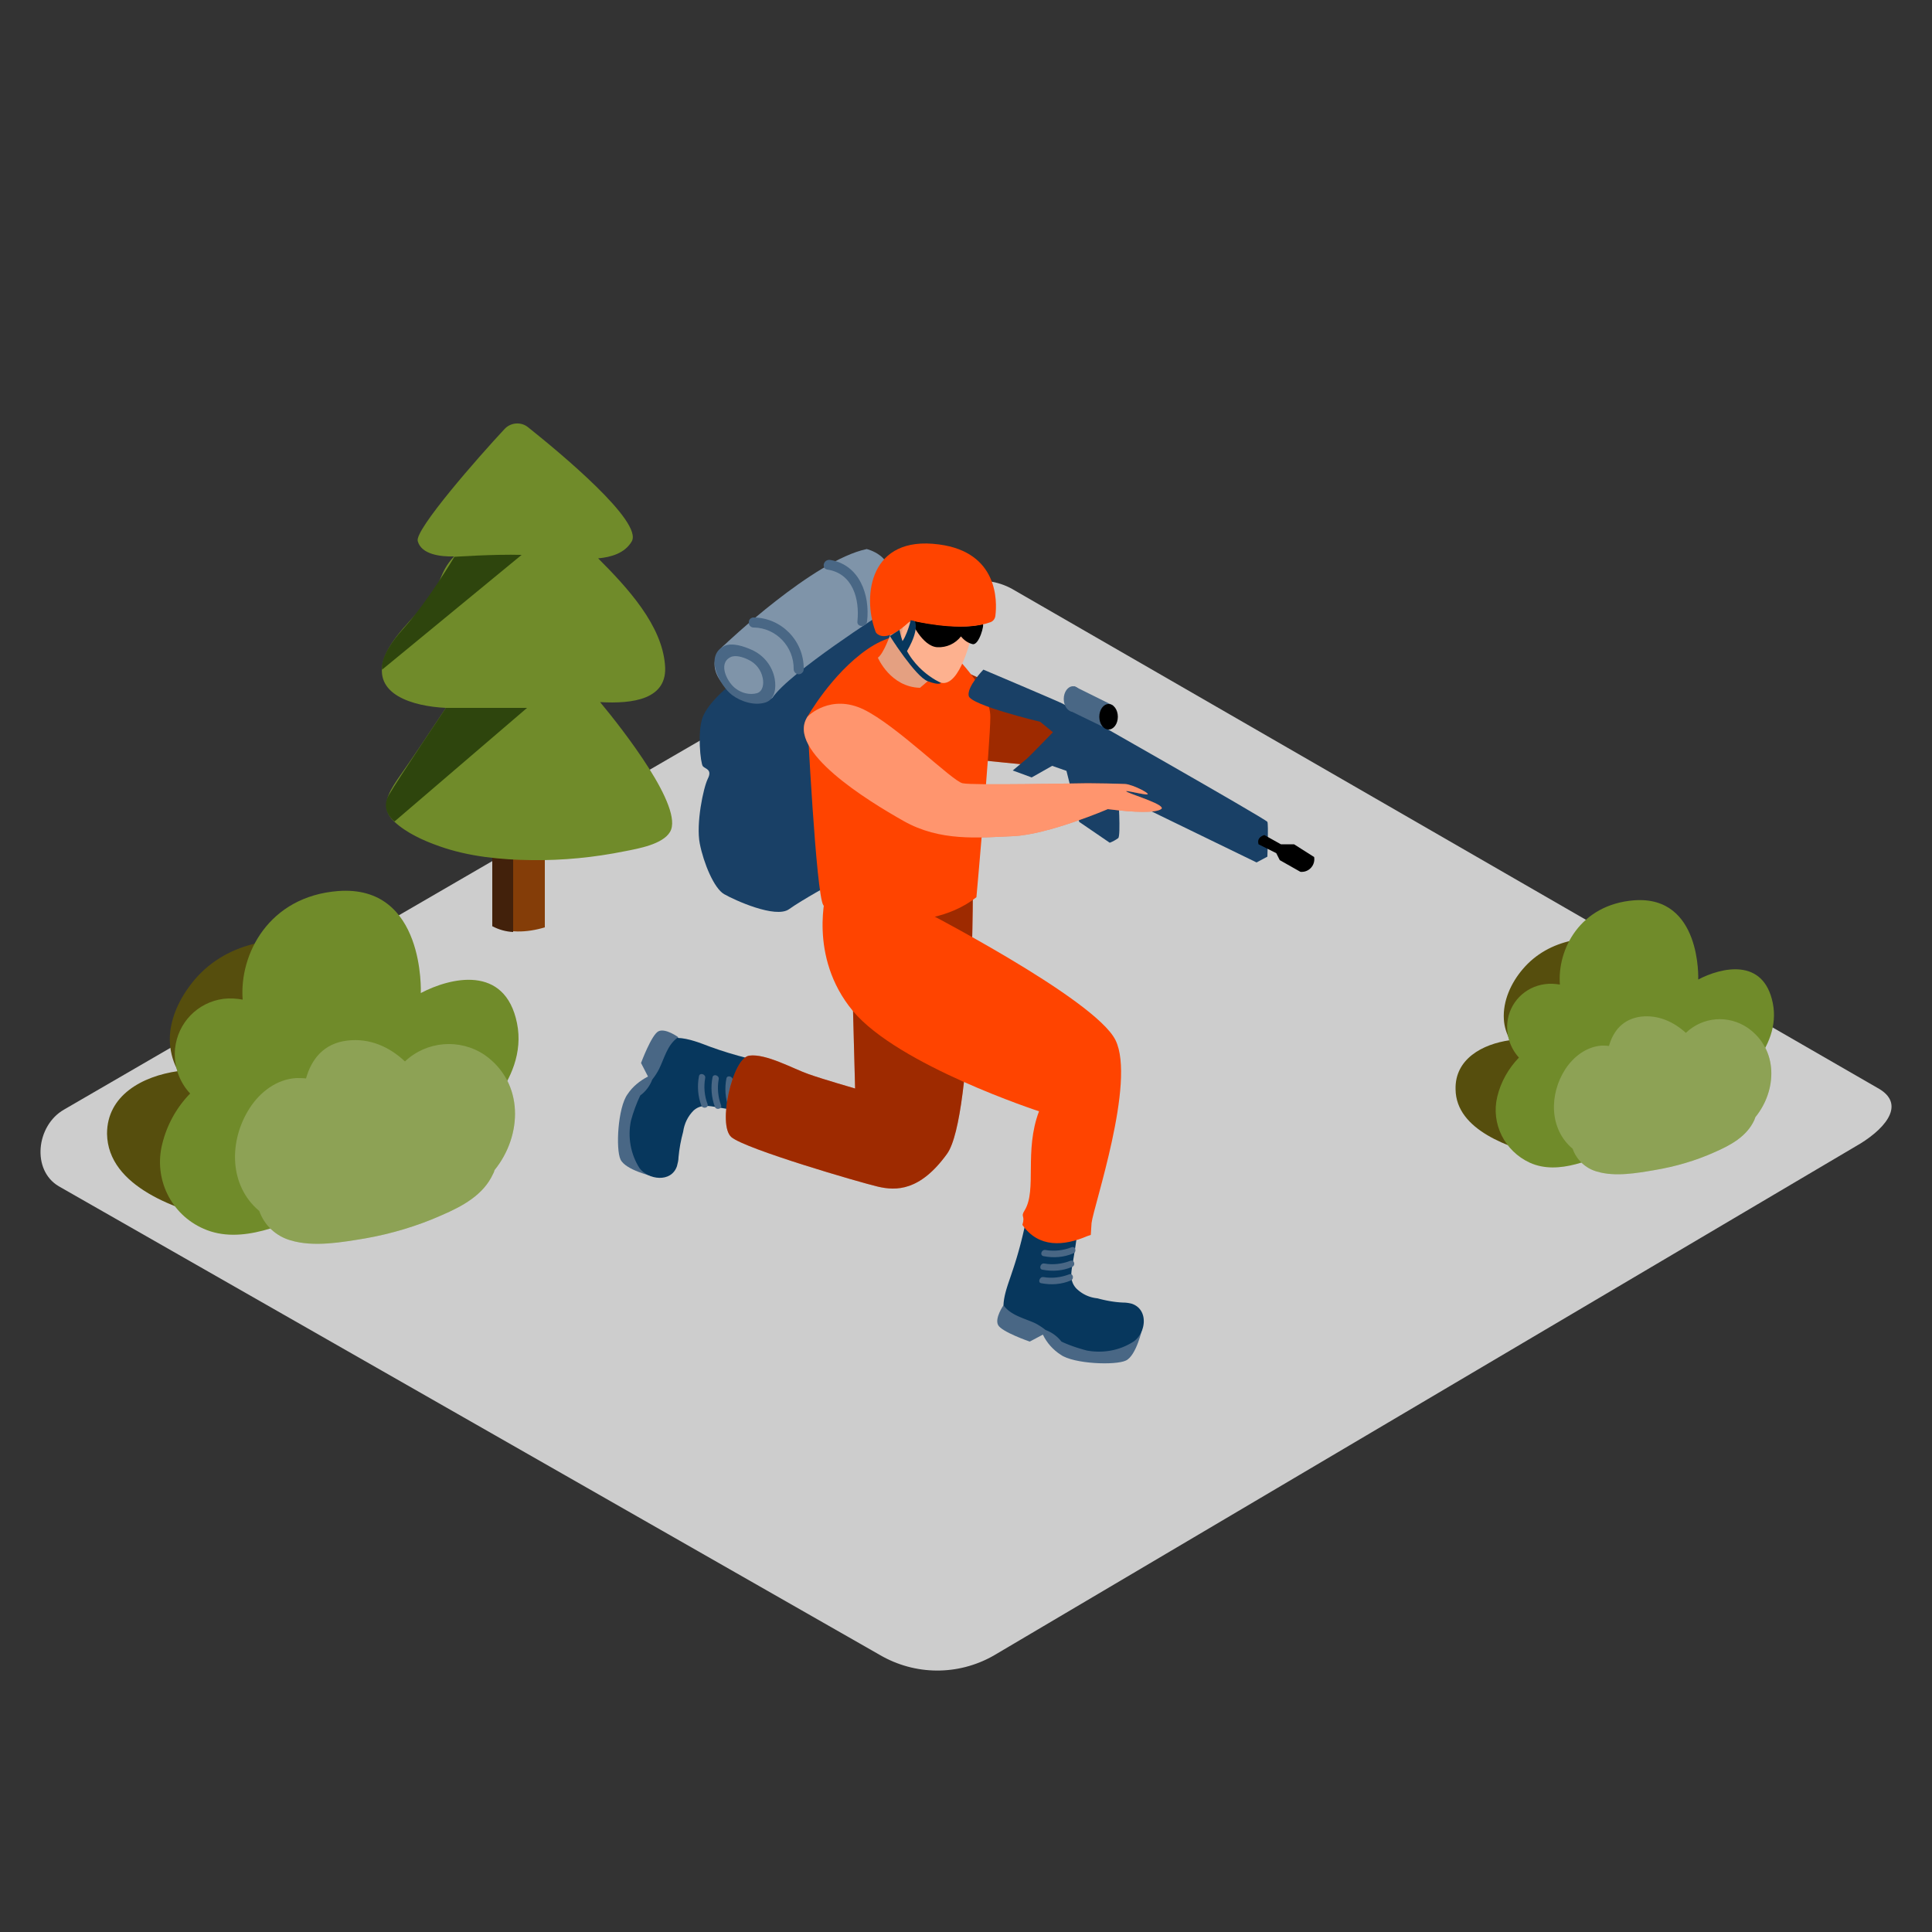 <svg xmlns="http://www.w3.org/2000/svg" fill="none" viewBox="0 0 500 500"><rect x="0" y="0" width="500" height="500" fill="#333333" stroke="none"/><g clip-path="url(#a)"><path fill="#CDCDCD" d="m257.101 428.5 223.1-131.8c7.1-4 13.2-10.5 6.3-14.8l-223.9-129.1c-3.4-2.1-8.5-3.4-11.9-1.5l-234.2 135.9c-7.1 4.1-8.4 15.6-1.3 19.8l212.5 121.3c9.1 5.3 20.2 5.4 29.4.2Z"/><path fill="#843D08" d="M127.4 239.5v-62.1H141V240c-4.7 1.4-9.6 1.6-13.6-.5Z"/><path fill="#42210B" d="M132.801 177.6v63.6c-1.9-.1-3.7-.6-5.4-1.5v-62l5.4-.1Z"/><path fill="#708B2A" d="M115.401 183.2c-8.4-.4-19.2-3.4-16-12.8 1.9-5.5 7.6-10.4 11.2-14.8 3.8-4.5 2.9-7.3 6.9-11.6-3.5.1-8.5-.5-9.4-4-.7-3 15.5-21.5 22.5-29 1.6-1.7 4.3-1.9 6.1-.4 8.4 6.7 29.7 24.4 26.8 29.5-1.8 3.1-5.4 4.1-8.7 4.4 7.7 7.7 16.5 17.3 17.3 27.6.8 8.9-8.3 10.1-16.8 9.6 5.9 7.1 21.8 27.4 18.1 33.6-1.9 3.2-8.1 4.3-11.7 5-7.9 1.6-16 2.4-24.1 2.3-8-.1-16.3-.9-23.9-3.6-4-1.4-8.5-3.4-11.7-6.4-3.7-3.5-1.6-7.2.8-10.8 4.3-6.1 8.4-12.3 12.6-18.6Z"/><path fill="#2E450D" d="M117.6 144.1s10.2-.7 17.4-.5l-36.1 29.7s-1-3.4 5.4-10.5 13.3-18.7 13.3-18.7ZM115.402 183.2h21l-34.3 29.4s-3.8-2.8-1.5-6.8 14.8-22.6 14.8-22.6Z"/><path fill="#564E0D" d="M390.799 269.2c-.9-1.7-1.5-3.5-1.6-5.4-.3-4.8 1.9-9.5 4.9-13 6.7-7.9 17.8-9.5 27.3-6.7 5.6 1.6 3.2 10.3-2.4 8.7-3.3-1-6.7-1.2-10.1-.6.4 1.5-.1 3.1-1.2 4.1-2.7 2.5-3.3 6.5-1.6 9.7 1.2 2.1.5 4.8-1.7 6-.1.1-.3.1-.4.2 0 .8-.2 1.6-.5 2.4-.3 2.5-2.4 4.8-5.5 3.9-.4-.1-.9-.2-1.3-.3 0 2.3-1.8 4.1-4.1 4.1h-.2c-.5 0-1 .5-1.4 1 0 .1-.1.1-.1.2l.8.2c1.2.1 2.4 0 3.6-.3 4.3-1.2 6.8 3.8 5 6.8.5.1 1 .3 1.5.4 5.6 1.5 3.2 10.1-2.4 8.7-8.4-2.2-22.6-6.7-22.7-17.4-.2-7.8 6.9-11.7 14.1-12.7Z"/><path fill="#708B2A" d="M387.498 283.8c.9-3.8 2.9-7.3 5.6-10.1-2.2-2.4-3.3-5.7-3-9 .5-5.2 4.5-9.3 9.7-10 1.3-.2 2.6-.1 3.9.1-.7-9.1 5.2-20.7 19.2-21.8 17.5-1.3 16.6 20.5 16.6 20.5 5.9-3.1 16.9-5.8 19.3 6.1 2.4 11.9-10 21.3-11.6 22.3-6.7 4.5-13.9 8.4-21.2 11.7-2.2 1.2-4.4 2.3-6.7 3.3-7 3-15.9 7.4-23.4 4-6.5-3-10.1-10.1-8.4-17.1Z"/><path fill="#708B2A" d="M405.1 276.701c2.1-3.2 5.4-5.8 9.4-6.1.6 0 1.3 0 1.9.1 1.1-3.9 3.6-7 8.3-7.6 4.4-.5 8.4 1.3 11.6 4.2 4.4-4.2 11-4.7 16-1.3 8 5.6 7.6 16.2 2 23.1-.1.3-.2.5-.3.8-2 4.3-6.2 6.5-10.3 8.3-4.9 2.2-10.1 3.7-15.4 4.6-4.7.8-10.3 1.8-15 .4-2.9-.8-5.3-3-6.3-5.9-6.1-5.1-6.1-14.1-1.9-20.6Z"/><path fill="#564E0D" d="M46.099 277.2c-1.2-2.1-1.9-4.5-2.1-6.9-.5-6.1 2.5-12.2 6.4-16.8 8.6-10.1 22.9-12.2 35.2-8.6 7.1 2.1 4.1 13.3-3.1 11.2-4.2-1.3-8.7-1.6-13-.8.5 1.9-.1 3.9-1.6 5.2-3.5 3.2-4.3 8.3-2 12.5 1.9 3.4.1 6.7-2.7 8 0 1-.2 2.1-.7 3-.4 3.2-3.1 6.2-7.1 5.1-.6-.2-1.1-.3-1.7-.4 0 2.9-2.4 5.3-5.3 5.3h-.3c-.6 0-1.2.7-1.8 1.3l-.2.2c.5.2 1 .3 1 .3 1.6.2 3.1.1 4.6-.4 5.6-1.5 8.7 4.9 6.4 8.8.7.2 1.3.4 2 .5 7.2 1.9 4.2 13.1-3.1 11.2-10.8-2.8-29.1-8.6-29.3-22.5 0-9.9 9.1-14.9 18.4-16.2Z"/><path fill="#708B2A" d="M42.002 296c1.2-4.9 3.7-9.4 7.2-13-2.9-3.1-4.3-7.3-3.9-11.6.7-6.7 5.8-12 12.5-12.9 1.7-.2 3.4-.1 5 .2-.9-11.7 6.7-26.7 24.7-28.1 22.6-1.7 21.4 26.4 21.4 26.4 7.6-4 21.8-7.5 24.9 7.8 3.1 15.3-12.9 27.5-14.9 28.7-6 3.9-16.6 10.5-27.4 15.1-2.8 1.5-5.7 2.9-8.6 4.2-9 3.9-20.5 9.5-30.2 5.2-8.5-3.7-13-13-10.7-22Z"/><path fill="#708B2A" d="M64.599 286.8c2.7-4.2 7-7.5 12.1-7.8.8 0 1.7 0 2.5.1 1.4-5 4.6-9.1 10.7-9.8 5.7-.7 10.9 1.6 14.9 5.4 5.6-5.3 14.2-6 20.6-1.7 10.3 7.2 9.8 20.9 2.6 29.8-.1.3-.2.7-.4 1-2.5 5.5-8 8.4-13.3 10.7-6.3 2.8-13 4.8-19.8 6-6.1 1-13.3 2.3-19.3.5-3.8-1.1-6.8-3.9-8.1-7.6-7.9-6.6-7.9-18.2-2.5-26.6Z"/><path fill="#fff" d="M405.1 276.7c2.1-3.2 5.4-5.8 9.4-6.1.6 0 1.3 0 1.9.1 1.1-3.9 3.6-7 8.3-7.6 4.4-.5 8.4 1.3 11.6 4.2 4.4-4.2 11-4.7 16-1.3 8 5.6 7.6 16.2 2 23.1-.1.3-.2.5-.3.8-2 4.3-6.2 6.5-10.3 8.3-4.9 2.2-10.1 3.7-15.4 4.6-4.7.8-10.3 1.8-15 .4-2.9-.8-5.3-3-6.3-5.9-6.1-5.1-6.1-14.1-1.9-20.6ZM64.599 286.8c2.7-4.2 7-7.5 12.1-7.8.8 0 1.7 0 2.5.1 1.4-5 4.6-9.1 10.7-9.8 5.7-.7 10.9 1.6 14.9 5.4 5.6-5.3 14.2-6 20.6-1.7 10.3 7.2 9.8 20.9 2.6 29.8-.1.3-.2.7-.4 1-2.5 5.5-8 8.4-13.3 10.7-6.3 2.8-13 4.8-19.8 6-6.1 1-13.3 2.3-19.3.5-3.8-1.1-6.8-3.9-8.1-7.6-7.9-6.6-7.9-18.2-2.5-26.6Z" opacity=".2"/><path fill="#F40" d="M241.397 170.6c1.4-.2 20.2 8.7 24.2 10.4 4 1.7 17 6.1 14.5 8.9-2.5 2.8-10.8 8.4-10.8 8.4l-25.8-2.6"/><path fill="#000" d="M241.397 170.6c1.4-.2 20.2 8.7 24.2 10.4 4 1.7 17 6.1 14.5 8.9-2.5 2.8-10.8 8.4-10.8 8.4l-25.8-2.6" opacity=".38"/><path fill="#194066" d="M188.098 178s-4.7 3.8-6.2 7.5-.6 12.1 0 12.8c.6.7 2.5.8 1.3 3.2-1.2 2.4-3.1 11.7-2.1 16.8 1 5.1 3.7 11.6 6.3 13.1 2.6 1.5 13.3 6.4 16.8 3.9 3.5-2.5 11.4-6.8 11.4-6.8l4.4-47.4 16.9-9.4 2.7-12.2-15.1-5.9"/><path fill="#496785" d="M295.598 343.9s-1.5 6.9-4.2 8.2c-2.7 1.3-13.5.9-16.9-1.5-2-1.3-3.6-3.1-4.6-5.2l-3.4 1.8s-7.3-2.5-8.2-4.3c-.9-1.8 1.4-5.1 1.4-5.1"/><path fill="#07375D" d="M261.899 329.3c2.2-6.4 3.7-12.9 4.7-19.6 2.5.2 9.3.9 13.1 1.5v.1c-.5 5.2-1.2 10.5-2.1 15.7-.4 2.4-.8 4.5.9 6.4 1.5 1.5 3.4 2.4 5.5 2.6 2.2.6 4.4 1 6.6 1.1.8 0 1.5.1 2.3.3 4.4 1.5 3.7 7.4.6 9.7-3.6 2.4-8 3.2-12.3 2.4-2.2-.6-4.4-1.3-6.5-2.3a9.32 9.32 0 0 0-4.1-3c-.9-.7-1.8-1.3-2.8-1.8-2.9-1.3-6.2-2-8.1-4.6.1-2.9 1.4-6 2.2-8.5Z"/><path fill="#496785" d="M270.598 323.5c2.3.4 4.6.1 6.7-.7 1-.4 1.5 1.2.4 1.6-2.4 1-5 1.2-7.6.7-1.1-.2-.6-1.8.5-1.6ZM270.297 327c2.3.4 4.6.1 6.7-.7 1-.4 1.5 1.2.4 1.6-2.4 1-5 1.2-7.6.7-1-.1-.6-1.8.5-1.6ZM270 330.5c2.3.4 4.6.1 6.7-.7 1-.4 1.4 1.2.4 1.6-2.4 1-5 1.2-7.6.7-1-.1-.5-1.7.5-1.6ZM168.8 304.4s-6.9-1.6-8.2-4.3c-1.3-2.7-.7-13.5 1.8-16.9 1.3-2 3.2-3.5 5.3-4.6l-1.8-3.5s2.7-7.3 4.5-8.2c1.8-.9 5.1 1.5 5.1 1.5"/><path fill="#07375D" d="M183.797 270.901c6.3 2.3 12.9 3.9 19.5 5-.3 2.5-1 9.3-1.7 13h-.1c-5.2-.6-10.5-1.4-15.6-2.3-2.4-.4-4.5-.9-6.4.8-1.5 1.5-2.4 3.4-2.7 5.5-.6 2.2-1 4.4-1.2 6.6 0 .8-.2 1.5-.4 2.3-1.5 4.4-7.5 3.5-9.7.5-2.3-3.6-3.1-8.1-2.2-12.3.6-2.2 1.4-4.4 2.4-6.5 1.4-1 2.5-2.5 3.1-4.1.7-.9 1.3-1.8 1.8-2.8 1.4-2.9 2.1-6.1 4.7-8 3 .1 6.1 1.4 8.5 2.3Z"/><path fill="#496785" d="M189.597 279.6c-.4 2.2-.2 4.6.6 6.7.4 1-1.3 1.4-1.6.4-.9-2.4-1.1-5.1-.6-7.6.2-1 1.8-.5 1.6.5ZM186 279.3c-.4 2.2-.2 4.6.6 6.7.4 1-1.3 1.4-1.6.4-.9-2.4-1.1-5.1-.6-7.6.2-1 1.8-.5 1.6.5ZM182.5 279c-.4 2.2-.2 4.6.6 6.7.4 1-1.2 1.4-1.6.4-.9-2.4-1.1-5.1-.6-7.6.2-1 1.8-.5 1.6.5Z"/><path fill="#F40" d="M251.799 225.4s.3 63.5-6.7 73.2c-7 9.7-13.2 9.6-17.9 8.5-4.7-1.1-34.2-9.7-37.9-12.8-3.7-3.1.3-20.5 4.6-21.1 4.3-.6 11.4 3.4 15.4 4.8s12 3.7 12 3.7l-1.4-52.5s24.1-15.9 31.9-3.8Z"/><path fill="#000" d="M251.799 225.4s.3 63.5-6.7 73.2c-7 9.7-13.2 9.6-17.9 8.5-4.7-1.1-34.2-9.7-37.9-12.8-3.7-3.1.3-20.5 4.6-21.1 4.3-.6 11.4 3.4 15.4 4.8s12 3.7 12 3.7l-1.4-52.5s24.1-15.9 31.9-3.8Z" opacity=".38"/><path fill="#F40" d="m213.897 230.7 23.4 4.1s46.1 23.6 51.4 34.4c5.3 10.8-5.7 43-6.2 47.3-.1.9-.1 2-.2 3.1l-.9.3c-6.1 2.6-12.6 3.1-16.8-2.9.8-2.6-.6-1.9.6-3.8 3.2-5.3-.2-15.3 3.7-25.6 0 0-36.5-11.9-48.2-26-11.7-14.1-6.8-30.9-6.8-30.9Z"/><path fill="#F40" d="M252.697 232.2s3.6-40 3.6-46.7c0-6.7-8.4-15-11.2-18-2.8-3-11.3-5.9-20.6.5s-15.6 17.6-15.6 17.6 2.3 46.2 4.2 48.7c1.9 2.5 25.8 8.8 39.6-2.1Z"/><path fill="#194066" d="M265.799 196.3c.4-.3 6.7-6.8 6.7-6.8l-3.3-2.7s-18-4.3-18.5-6.7c-.5-2.4 3.8-6.8 3.8-6.8s19.6 8.3 20.5 8.8c.9.5 52.7 29.9 53 30.6.3.7 0 9 0 9l-2.8 1.5-35.8-17.4s.7 10.4 0 11.1c-.7.5-1.4.9-2.2 1.2l-7.9-5.4-3.3-13.2-3.7-1.3-5.3 3-4.9-1.8 3.7-3.1Z"/><path fill="#F40" d="M208.897 185.6c.2-.4 6.1-6.1 14.6-2s22.9 18.5 25.6 19.1c2.7.6 30.3 0 32.4 0 2.1 0 7.7.1 9.7.2 2 .1 7.4 2.9 5.4 2.7-2-.2-6.4-1.4-4.8-.6 1.6.8 10.2 3.4 8.7 4.4-1.5 1-6.7.9-13.8 0 0 0-15.4 6.6-24.5 7-9.1.4-18.9 1.4-28.3-3.9-9.4-5.3-30.4-18.2-25-26.9Z"/><path fill="#fff" d="M208.897 185.6c.2-.4 6.1-6.1 14.6-2s22.9 18.5 25.6 19.1c2.7.6 30.3 0 32.4 0 2.1 0 7.7.1 9.7.2 2 .1 7.4 2.9 5.4 2.7-2-.2-6.4-1.4-4.8-.6 1.6.8 10.2 3.4 8.7 4.4-1.5 1-6.7.9-13.8 0 0 0-15.4 6.6-24.5 7-9.1.4-18.9 1.4-28.3-3.9-9.4-5.3-30.4-18.2-25-26.9Z" opacity=".43"/><path fill="#496785" d="M187.498 166.9s23-21.9 36.8-24.8c0 0 7.1 1.6 6 8.3-1.1 6.7-1.5 8-1.5 8s-24.6 15.7-28.9 22.2c0 0-5.3 4-11.9-2.6-6.6-6.6-.5-11.1-.5-11.1Z"/><path fill="#fff" d="M187.498 166.9s23-21.9 36.8-24.8c0 0 7.1 1.6 6 8.3-1.1 6.7-1.5 8-1.5 8s-24.6 15.7-28.9 22.2c0 0-5.3 4-11.9-2.6-6.6-6.6-.5-11.1-.5-11.1Z" opacity=".3"/><path fill="#496785" d="M194.9 159.8c7.2 0 13.1 5.9 13.1 13.2v.2c0 .7-.6 1.3-1.3 1.3-.7 0-1.3-.6-1.3-1.3.1-5.8-4.5-10.7-10.3-10.8h-.2c-.7-.1-1.2-.7-1.1-1.4 0-.7.5-1.1 1.1-1.2ZM214.8 144.9c7.6 1.2 10.4 9 9.6 15.9-.2 1.6-2.7 1.6-2.5 0 .6-5.8-1.2-12.4-7.8-13.4-1.6-.3-1-2.7.7-2.5ZM187.398 167.2c2.1-1 5.2.1 7.2 1 3.1 1.4 5.3 4.2 5.9 7.5.4 2.3.1 5.3-2.4 6.1-2.8.9-6.3-.2-8.6-1.9-3.2-2.4-7.3-10.1-2.1-12.7Z"/><path fill="#fff" d="M188.998 170.1c1.3-.7 3.4 0 4.6.6 2 .9 3.4 2.7 3.8 4.8.3 1.4.1 3.4-1.5 3.9-1.9.5-3.9 0-5.5-1.2-2.1-1.5-4.7-6.4-1.4-8.1Z" opacity=".3"/><path fill="#000" d="m327.199 216.101 4.3 2.4h3.4l5.2 3.3c.3 1.8-.9 3.5-2.7 3.8-.3 0-.6.1-.9 0l-5.3-3-.9-1.8-4.6-2.3c.1 0-.8-1.6 1.5-2.4Z"/><path fill="#496785" d="M277.698 184.2c-1.326 0-2.4-1.477-2.4-3.3 0-1.822 1.074-3.3 2.4-3.3 1.325 0 2.4 1.478 2.4 3.3 0 1.823-1.075 3.3-2.4 3.3Z"/><path fill="#496785" d="m277.998 177.6 10.1 5-1.2 6.2-9.9-4.8"/><path fill="#000" d="M286.897 188.8c-1.326 0-2.4-1.477-2.4-3.3 0-1.822 1.074-3.3 2.4-3.3 1.325 0 2.4 1.478 2.4 3.3 0 1.823-1.075 3.3-2.4 3.3Z"/><path fill="#FDB18F" d="M230.497 164s-1.8 5.2-3.3 6.2c0 0 3.2 7.6 10.9 7.8l4.2-3.6s-3.3-16.6-6.6-16.8c-3.3-.2-5.2 6.4-5.2 6.4Z"/><path fill="#000" d="M230.497 164s-1.8 5.2-3.3 6.2c0 0 3.2 7.6 10.9 7.8l4.2-3.6s-3.3-16.6-6.6-16.8c-3.3-.2-5.2 6.4-5.2 6.4Z" opacity=".1"/><path fill="#FDB18F" d="M234.598 159.4s-1.8 4.5-1.2 7c.6 2.5 5.3 9.2 10.2 10.3 4.9 1.1 7.8-12.1 7.8-12.1"/><path fill="#000" d="M254.299 161.5c.6-.2-.9 5.6-2.6 5.2-1.2-.3-2.2-1-3-2-1.5 1.9-3.7 2.9-6.1 2.8-4-.2-6.9-7-6.9-7s12.2 2.8 18.6 1Z"/><path fill="#F40" d="M236.799 160.8c3.3.7 13.2 2.6 19.6.2.7-.3 1.1-.9 1.2-1.6.5-3.9.7-16.5-14.6-18.5-17.9-2.4-19.8 13.2-16.5 22.3.1.4.3.7.6.9.9.7 3.2 1.4 7.8-2.8.5-.5 1.2-.7 1.9-.5Z"/><path fill="#07375D" d="M243.5 176.7s-8.9-3.7-10.7-13.7l-2.5 1.6s6.6 10.5 9.8 11.7c3.2 1.2 3.4.4 3.4.4Z"/><path fill="#07375D" d="M235.699 160.5s-1.4 6-3.6 6.8l2.2 1.9s3.6-5.4 2.5-8.4l-1.1-.3Z"/></g><defs><clipPath id="a"><path fill="#fff" d="M500 0H0v500h500z"/></clipPath></defs></svg>